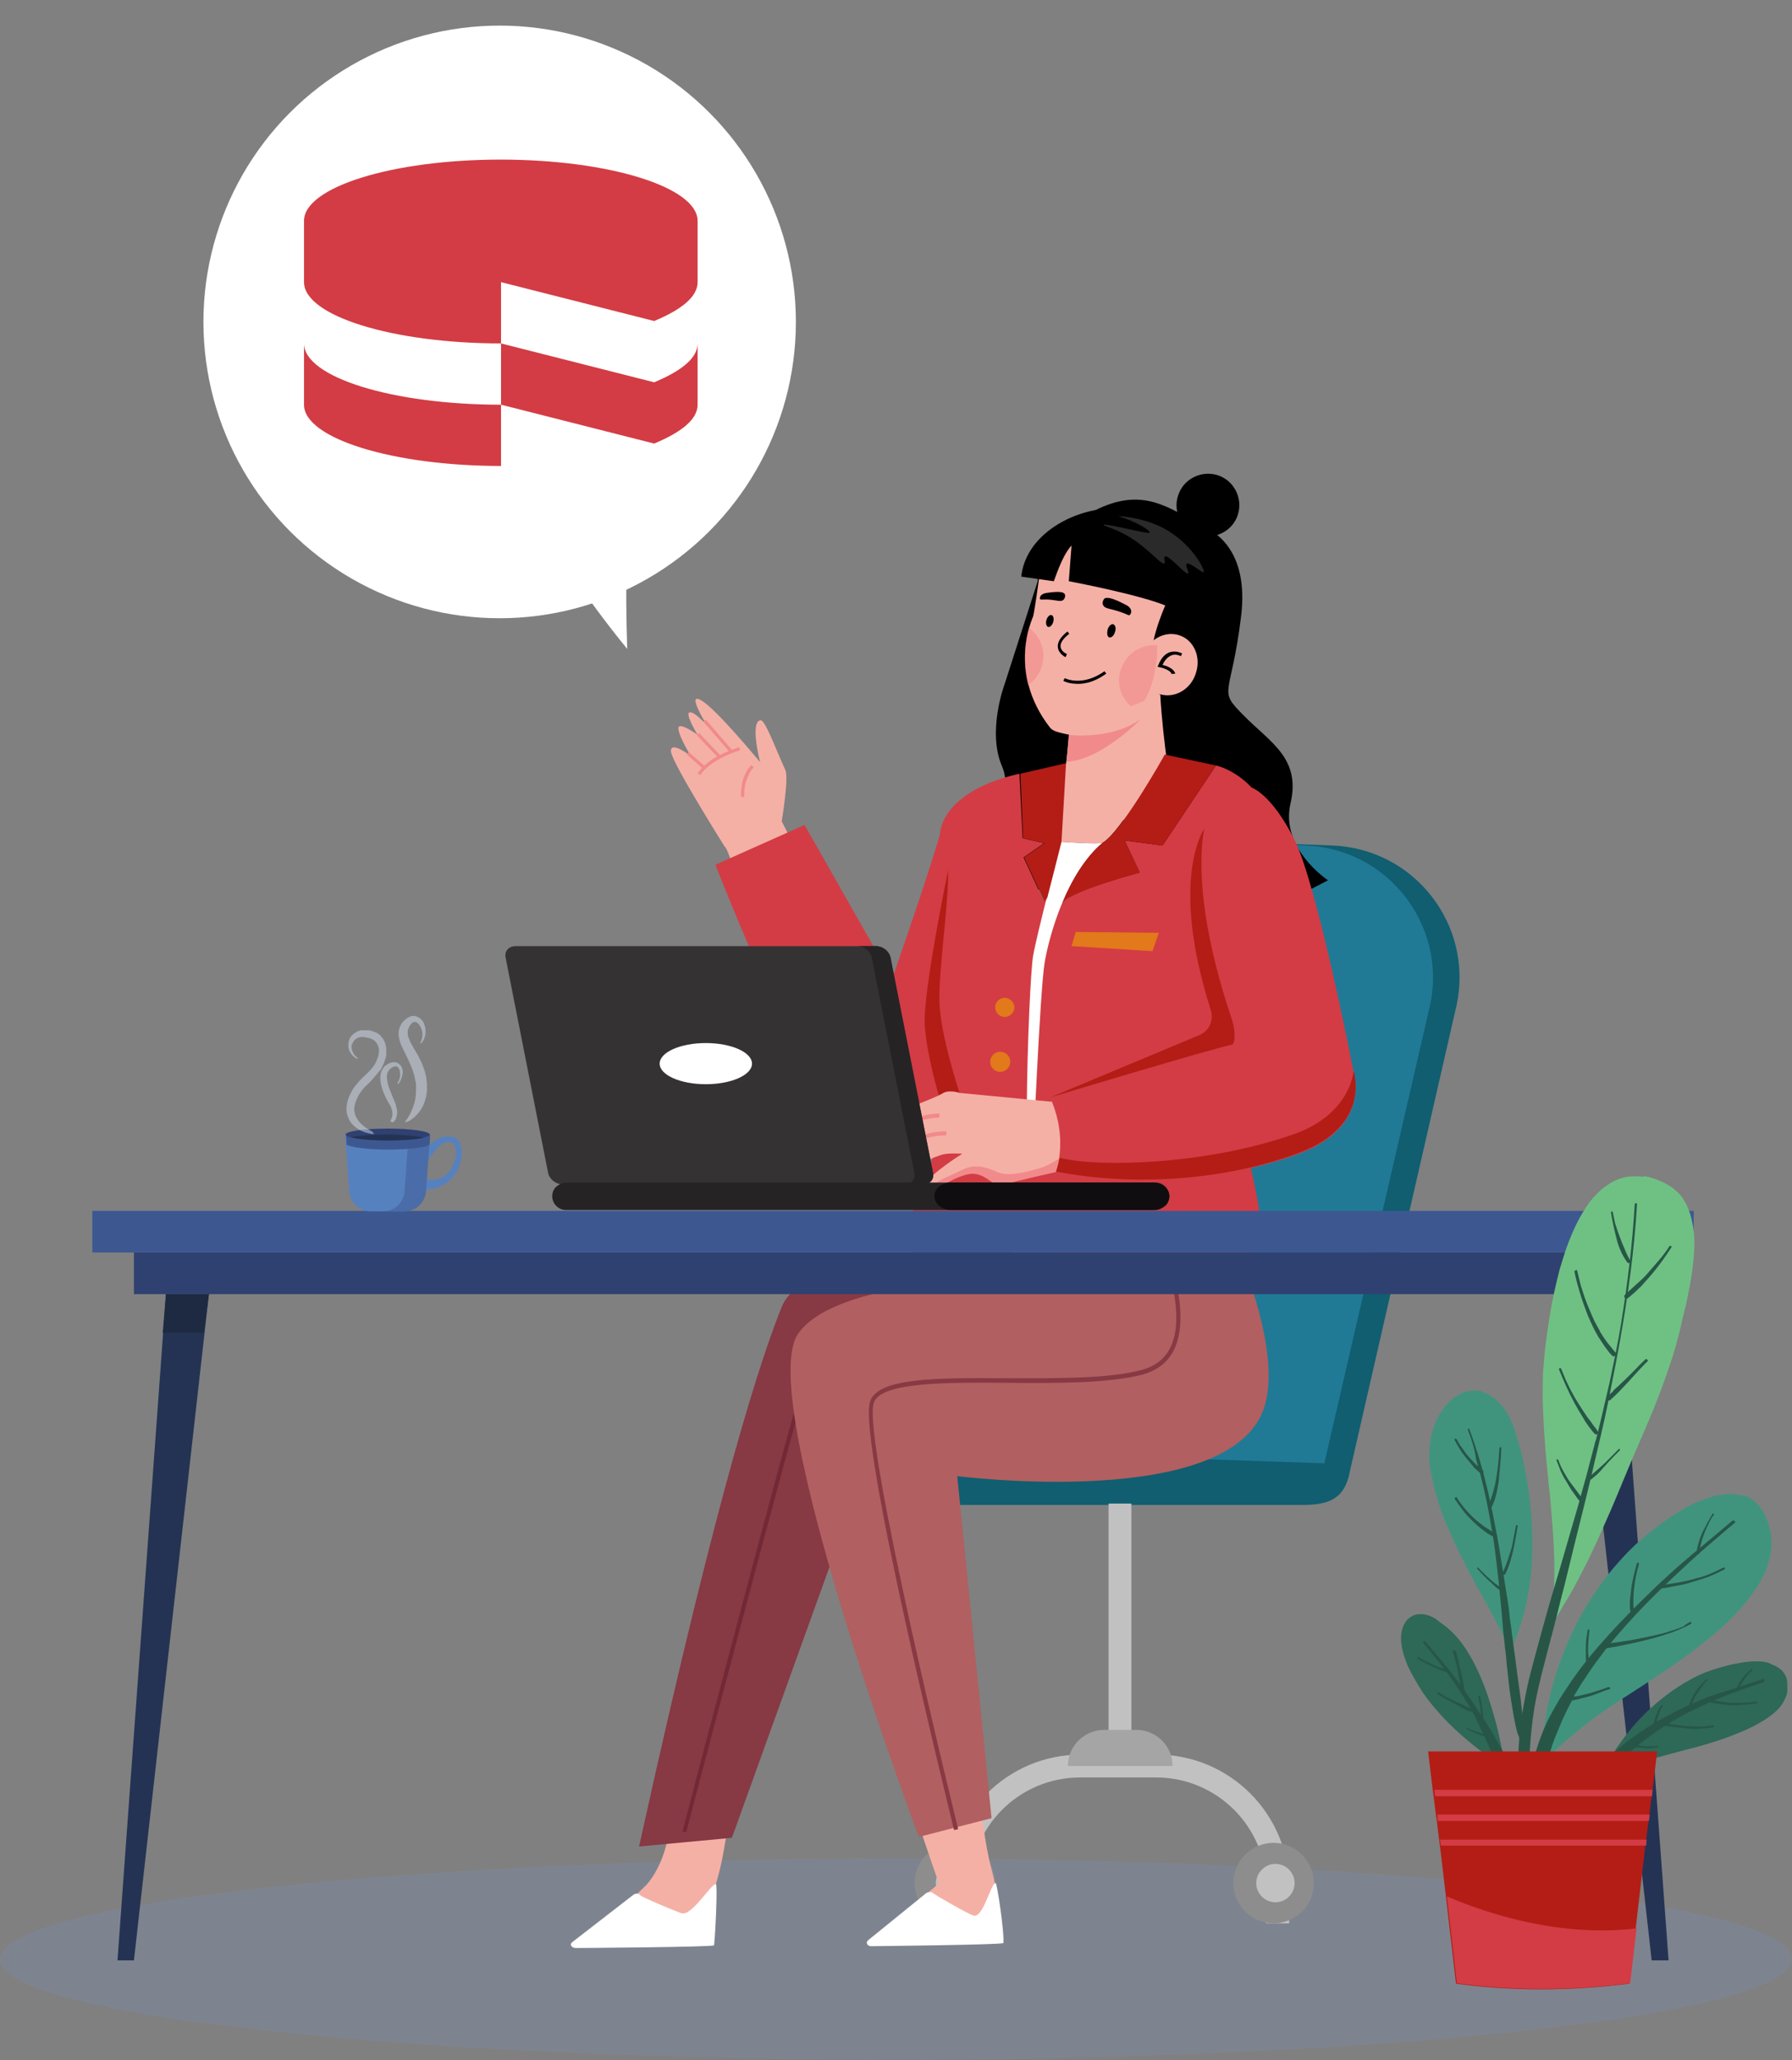<?xml version="1.0" encoding="utf-8"?>
<!-- Generator: Adobe Illustrator 26.0.1, SVG Export Plug-In . SVG Version: 6.00 Build 0)  -->
<svg version="1.1" id="Layer_1" xmlns="http://www.w3.org/2000/svg" xmlns:xlink="http://www.w3.org/1999/xlink" x="0px" y="0px"
	 viewBox="0 0 392 450.5" style="enable-background:new 0 0 392 450.5;" xml:space="preserve">
<rect x="0" y="0" width="392" height="450.5" fill="#808080" stroke="none"/>
<style type="text/css">
	.st0{fill:#FFFFFF;}
	.st1{opacity:0.31;}
	.st2{fill:#7A8DB0;}
	.st3{fill:#105E70;}
	.st4{fill:#207A96;}
	.st5{fill:#C1C1C1;}
	.st6{fill:#8D8D8D;}
	.st7{fill:#A5A5A5;}
	.st8{fill:#F5B0A6;}
	.st9{fill:#F18A8B;}
	.st10{fill:#D33C44;}
	.st11{fill:#873944;}
	.st12{fill:#722935;}
	.st13{fill:#B15F60;}
	.st14{fill:#E2791A;}
	.st15{fill:#B31D16;}
	.st16{fill:#EDEDED;}
	.st17{fill:#333333;}
	.st18{opacity:0.6;}
	.st19{opacity:0.5;}
	.st20{fill:#545454;}
	.st21{fill:#353234;}
	.st22{fill:#262325;}
	.st23{fill:#0F0D0F;}
	.st24{fill:#3D5891;}
	.st25{fill:#2F4171;}
	.st26{fill:#243354;}
	.st27{fill:#1D2A42;}
	.st28{fill:#6FC183;}
	.st29{fill:#40947E;}
	.st30{fill:#2E6857;}
	.st31{fill:#275647;}
	.st32{fill:#5681BF;}
	.st33{fill:#D1DBED;}
	.st34{fill-rule:evenodd;clip-rule:evenodd;fill:#D33C44;}
</style>
<circle class="st0" cx="109.3" cy="70.4" r="64.8"/>
<path class="st0" d="M124.2,124.4c4.1,6,8.4,11.9,13,17.5c-0.2-6.6-0.3-13.2-0.1-20.3C133.2,122.4,129.2,123.1,124.2,124.4z"/>
<g>
	<g class="st1">
		<path class="st2" d="M0,428.5c0,4,9.6,7.8,26.4,11c2.5,0.5,5.2,1,8.1,1.4c0.8,0.1,1.6,0.3,2.5,0.4c0.6,0.1,1.2,0.2,1.8,0.3l0,0
			c0.3,0,0.5,0.1,0.8,0.1c0.1,0,0.3,0,0.4,0.1c0.7,0.1,1.5,0.2,2.2,0.3c0.1,0,0.2,0,0.3,0c0.3,0,0.5,0.1,0.8,0.1c0.1,0,0.2,0,0.3,0
			c0.4,0.1,0.8,0.1,1.2,0.2c36,4.9,90.3,8,151.2,8c108.2,0,196-9.8,196-22s-87.8-22-196-22c-60.4,0-114.4,3.1-150.4,7.9
			c-1.6,0.2-3.2,0.4-4.7,0.6c-0.2,0-0.4,0.1-0.7,0.1c-1.7,0.2-3.4,0.5-5,0.8c-0.7,0.1-1.5,0.2-2.2,0.4c-2.5,0.4-4.9,0.8-7.1,1.3
			c-0.2,0-0.4,0.1-0.6,0.1c-0.4,0.1-0.8,0.2-1.2,0.2c-1.4,0.3-2.8,0.6-4,0.9c-0.7,0.2-1.5,0.3-2.1,0.5c-0.3,0.1-0.5,0.1-0.8,0.2
			c-2,0.5-3.8,1-5.5,1.5C4.1,423.3,0,425.8,0,428.5L0,428.5z"/>
	</g>
	<g>
		<path class="st3" d="M291.6,184.9l-42.8-1.6l-34.5,129.8l-14.6,4.9c-4.8,0,5.2,6.3,5.2,11.1h6.9H285c6,0,9.2-1.5,10.3-7.4
			l23.4-102.2C322.2,202.1,309.4,185.7,291.6,184.9L291.6,184.9z"/>
		<path class="st4" d="M289.7,320l-76.8-2.6L228,199.5c1.4-9.5,9.8-16.5,19.4-16.1l38.4,1.5c17.7,0.8,30.6,17.2,27.1,34.6L289.7,320
			L289.7,320z"/>
		<g>
			<path class="st5" d="M207.2,420.6h5v-7.9c0-13.3,10.8-24,24.1-24h16.6c13.3,0,24.1,10.8,24.1,24v7.9h5v-7.9c0-16-13-29-29-29
				h-16.6c-16,0-29,13-29,29L207.2,420.6L207.2,420.6z"/>
			<g>
				<circle class="st6" cx="208.9" cy="411.8" r="8.8"/>
				<path class="st5" d="M213.1,411.8c0-2.3-1.9-4.2-4.2-4.2s-4.2,1.9-4.2,4.2s1.9,4.2,4.2,4.2S213.1,414.1,213.1,411.8z"/>
			</g>
			<rect x="242.5" y="328.8" class="st5" width="5" height="56.5"/>
			<path class="st7" d="M256.5,386.2h-22.9c0-4.4,3.6-7.9,7.9-7.9h7.1C252.9,378.3,256.5,381.8,256.5,386.2L256.5,386.2z"/>
			<g>
				<circle class="st6" cx="278.6" cy="411.8" r="8.8"/>
				<path class="st5" d="M283.2,411.8c0-2.3-1.9-4.2-4.2-4.2s-4.2,1.9-4.2,4.2s1.9,4.2,4.2,4.2S283.2,414.1,283.2,411.8z"/>
			</g>
		</g>
	</g>
	<g>
		<g>
			<path class="st8" d="M174.3,186.1l-12.9,6.6c-1.4-4.4-2.4-7.3-2.9-7.6c0,0-11.2-17.8-11.7-20.6c-0.4-2.8,4.3,0.8,4.4,0.9
				c-0.1-0.1-2.6-4.1-2.8-6s4.2,1.3,4.2,1.3s-2.8-4.6-1.8-4.9c1-0.4,3.8,2.8,3.9,2.9c-0.2-0.3-4.6-7.4-1.4-5.6
				c3.3,1.8,12.8,13.4,13,13.6c-0.1-0.2-2.3-9,0.1-9.2c1-0.1,3.7,7.3,5.4,10.9c0.8,1.7-0.8,11.2-0.8,11.2L174.3,186.1L174.3,186.1z"
				/>
			<g>
				
					<rect x="156.8" y="156.5" transform="matrix(0.757 -0.653 0.653 0.757 -67.046 141.714)" class="st9" width="0.7" height="9.2"/>
				
					<rect x="154.7" y="159.7" transform="matrix(0.725 -0.689 0.689 0.725 -69.774 151.57)" class="st9" width="0.7" height="7"/>
				
					<rect x="151.9" y="164" transform="matrix(0.659 -0.752 0.752 0.659 -73.235 171.123)" class="st9" width="0.7" height="4.8"/>
				<path class="st9" d="M153.2,169.5c2.4-3.6,8.6-5.4,8.7-5.4l-0.2-0.7c-0.1,0-1.6,0.5-3.6,1.4c-2.6,1.2-4.4,2.7-5.5,4.3
					L153.2,169.5L153.2,169.5z"/>
				<path class="st9" d="M162.1,174.3h0.7c-0.1-2.3,0.5-3.9,1-4.9c0.5-1.1,1.1-1.6,1.1-1.6l-0.5-0.5
					C164.3,167.3,161.9,169.5,162.1,174.3L162.1,174.3z"/>
			</g>
		</g>
		<path class="st10" d="M194.5,213L176,180.4l-19.5,8.7c0,0,21.7,56.1,30.8,57.9s13.4,0.7,14.1-3.3
			C202.1,239.7,194.5,212.9,194.5,213L194.5,213z"/>
		<g>
			<path class="st8" d="M160.5,386.5c-1.5,18.4-3.3,24-4.9,28.5s-30.9,9.8-28.9,8.9c5.4-2.4,14.6-11.6,14.6-11.6s6.7-6.6,5-20.2
				L160.5,386.5L160.5,386.5z"/>
			<path class="st0" d="M138.5,414.4l-13.3,10.3c-0.7,0.5-0.2,1.3,0.8,1.3c0,0,30.2-0.2,30.2-0.6c0.3-2.5,0.8-13.4,0.4-13.4
				c-1.1,0-5.3,7.1-7.5,6.4c-1.5-0.5-8.4-3.4-9-3.9C139.7,414,139,414,138.5,414.4L138.5,414.4z"/>
			<path class="st11" d="M139.8,403.8l20.3-1.9l29.8-82.7c0,0,63.3,4.5,66.5-11s-0.5-39.7-0.5-39.7l-54.5-1.3l-2,8.2
				c0,0-24.4,0.4-28.4,10.4C166.9,296,157.6,322.9,139.8,403.8L139.8,403.8z"/>
			<path class="st12" d="M150.1,400.7c0.2-0.9,23.7-90.1,26.5-98.7c1.6-4.9,19.2-4.6,34.7-4.3c11.4,0.2,22.1,0.4,28.2-1.1
				c3.2-0.8,5.4-2.4,6.5-4.9c2.8-6-1.8-15.5-3.7-19.5c-0.4-0.8-0.8-1.6-0.8-1.8l0,0h-0.9c0,0.3,0.2,0.8,0.9,2.1
				c1.9,3.9,6.4,13,3.7,18.7c-1,2.2-3,3.6-5.9,4.4c-5.9,1.5-16.6,1.3-27.9,1.1c-17.4-0.3-33.8-0.5-35.6,5
				c-2.9,8.6-26.3,97.9-26.5,98.8L150.1,400.7L150.1,400.7z"/>
			<path class="st8" d="M251.4,270.2c0,0-48.4,13.4-65.9,25.6s19.9,116.1,19.9,116.1s-6.1,4.9-13.8,11.7c-1.6,1.5,18.1-1.9,22.7-3.2
				c3.9-1.2,5.6,0.1,2.4-12.4c-4.6-17.7-8.4-96.8-9.1-98.7c-0.8-1.9,63,12.2,62.3-5.3S251.4,270.2,251.4,270.2L251.4,270.2z"/>
			<path class="st0" d="M202.6,414l-12.7,10.3c-0.6,0.5-0.2,1.3,0.7,1.3c0,0,28.9-0.3,28.9-0.7c0.2-2.5-1.4-13.1-1.7-13.1
				c-1.1,0-2.7,7.8-4.9,7.1c-1.4-0.5-8.2-4.4-8.8-4.9C203.8,413.7,203.1,413.7,202.6,414L202.6,414z"/>
			<path class="st13" d="M266.3,263.3c0,0,15,29.1,10.3,44.3c-7.1,22.9-67.2,15.2-67.2,15.2l7.5,74.8l-15.9,4.1
				c0,0-35.9-95.6-26.5-109.9c7.5-11.2,38.9-11.6,42.8-12.8c5.7-1.8,6.4-16.9,6.4-16.9L266.3,263.3L266.3,263.3z"/>
			<path class="st11" d="M208.7,400.2l0.9-0.2c-0.2-0.9-20.9-84.6-18.5-93.1c1.3-4.7,15.7-4.6,29.5-4.5c10.8,0.1,22,0.1,29.3-1.8
				c3.3-0.9,5.7-2.8,7-5.6c1.8-3.9,1.8-9.6-0.2-16.9c-1.6-5.8-3.9-10.9-4.8-12.9c-0.2-0.4-0.3-0.7-0.4-0.8l-0.9,0.3
				c0,0.1,0.1,0.4,0.4,0.9c7.6,16.7,7,24.9,5.1,28.9c-1.2,2.6-3.4,4.3-6.4,5.1c-7.1,1.9-18.2,1.8-29,1.8
				c-15.5-0.1-28.9-0.2-30.4,5.2C187.7,315.4,207.9,396.8,208.7,400.2L208.7,400.2z"/>
		</g>
		<g>
			<g>
				<path d="M214.5,188.4c16.3,14.2,69.5,8.8,69.5,8.8l-3.6-6.8l5.5,4.5l4.6-2.4c0,0-10.5-6.9-8.2-16.8c2.3-9.9-4.4-13.3-10.2-19.2
					c-5.9-5.9-2.8-3.7-0.6-21.8c1.7-14.2-5.6-18.6-8.9-19.8c-1.2-0.5-2.3-1.2-3.3-2l0,0c-6.1-3.3-12.4-6.7-23.9,1.2
					c-6.2,4.2-8.5,9.8-8.4,13l-7.3,22.7c0,0-3.8,10.2-0.5,17.8S214.5,188.5,214.5,188.4L214.5,188.4z"/>
				<path d="M257.7,108.4c1.1-3.6,5-5.6,8.6-4.5s5.6,5,4.5,8.6s-5,5.6-8.6,4.5S256.5,112,257.7,108.4z"/>
			</g>
			<g>
				<path class="st10" d="M207.6,243.8l-5.3,14.1l-3.5,9.3c1.6,2,4.8,3,8.3,3.4c8,1,18.3-1,18.3-1s12,10,29.1,10.6
					s21.7-8.9,21.7-8.9s0.2-5.5-4.7-24.8c-4.9-19.3,9.4-43.2,8-59.9S266,167.4,266,167.4l-11.7,17.5l-8.3-1.1l3.3,7
					c0,0-14.8,3.9-16.8,6.5l-0.1,0.1c2.1-4.9,5-9.9,8.8-13.1c-0.7,0.4-9.1-0.2-9.1-0.2s-1.6,6-3.1,12.2c-0.4,0.5-0.6,0.9-0.6,0.9
					l-4.5-9.7l4.5-3.1l-4.7-1.1l-0.7-14.1c-17.6,4-17.4,13.3-17.4,13.3c-2.8,9.9-11.9,35.8-14.3,42.5l5.9,17.8l1.9,6.1
					C204.5,247,207.6,243.8,207.6,243.8L207.6,243.8z"/>
				<polygon class="st14" points="235.3,203.8 234.4,206.9 252.1,208 253.5,204 				"/>
				<path class="st15" d="M262.5,226.3L229.7,240c0,0,35.1-10.6,40-11.6c0,0,1.3-1.7-0.4-6.5s-8.4-25.5-5.8-40.8
					c0,0-7.9,10.9,1.4,39.9C265.5,223.2,264.5,225.4,262.5,226.3L262.5,226.3z"/>
				<path class="st8" d="M232.1,184.1c0,0,8.4,0.6,9.1,0.2c4.1-2.4,13.4-19.1,13.6-19.3c-0.2,0.2-11.3,13.6-13.6,13.9
					c-1.3,0.1-3.2,0.1-4.6,0.1c-1,0-1.8-0.8-1.9-1.9L233,167L232.1,184.1L232.1,184.1z"/>
				<path class="st0" d="M225.9,254.1c0,0,1.6-37.4,2.6-43.5s4.9-19.8,12.7-26.3c-0.7,0.4-9.1-0.2-9.1-0.2s-5.3,20.2-6.1,24.9
					c-0.5,2.6-1.3,18.9-1.4,33.9C224.6,248.9,225.9,254.1,225.9,254.1L225.9,254.1z"/>
				<path class="st14" d="M217.7,220.3c0,1.2,1,2.1,2.1,2.1s2.1-1,2.1-2.1s-1-2.1-2.1-2.1S217.7,219.1,217.7,220.3z"/>
				<circle class="st14" cx="218.8" cy="232.2" r="2.2"/>
				<path class="st15" d="M209.9,239c0,0-4.2-12.7-4.4-19.8s2.1-22.2,1.9-28.9c0,0-5.6,27-5.1,34s3.2,15.7,3.2,15.7l3.5,1.7
					L209.9,239L209.9,239z"/>
				<path class="st16" d="M249.3,163.3c0,0-7,12.2-11.9,13.2C237.4,176.5,246.5,176,249.3,163.3z"/>
			</g>
			<g>
				<path class="st10" d="M230.1,241c2.1,5.2,2,9.5,1.6,12.3c-0.3,1.9-0.7,2.9-0.7,3l0,0c17.5,3.4,37.7,1.8,53.4-4.1
					c15.7-6,11.7-17.8,11.7-17.8s-7.9-40.8-13-50.9s-9.4-11.3-9.4-11.3s-8.1-0.9-10.3,9.1c-2.6,15.3,4.2,36,5.8,40.8
					c1.7,4.8,0.4,6.5,0.4,6.5c-4.9,0.9-40,11.6-40,11.6C229.8,240.3,230,240.6,230.1,241L230.1,241z"/>
				<path class="st8" d="M210.5,252.3c0,0-7.2,4.5-7.8,6.5l0.4,1l0.4,1c0,0,6.4-4.5,9.6-4.2s4,3.1,6.7,2.3s11.2-2.7,11.2-2.7l0,0
					c0,0,0.4-1.1,0.7-3c0.4-2.7,0.5-7.1-1.6-12.3h-0.4l-19.8-1.9c0,0-2.3-0.8-3.7,0.1s-8.7,3.6-8.7,3.6l3.7,11.7
					c0,0,3.5-1.5,4.9-1.9C207.4,252.1,210.5,252.3,210.5,252.3L210.5,252.3z"/>
				<path class="st9" d="M203.1,259.9l0.4,1c0,0,6.4-4.5,9.6-4.2s4,3.1,6.7,2.3s11.2-2.7,11.2-2.7l0,0c0,0,0.4-1.1,0.7-3
					c-1,0.7-2.3,1.5-4.1,2.1c-4.6,1.4-7.4,1.7-9.2,1c-1.7-0.7-4.7-2.3-8.1-0.5C207.6,257.3,204.5,258.3,203.1,259.9L203.1,259.9z"/>
				<path class="st9" d="M199.4,246.2c2.2-1.8,6.1-1.8,6.1-1.8v-0.9c-0.2,0-4.3,0-6.7,2L199.4,246.2L199.4,246.2z"/>
				<path class="st9" d="M200.4,250.3c1.8-2.1,6.6-2,6.6-2v-0.9c-0.2,0-5.3-0.1-7.3,2.4L200.4,250.3z"/>
				<path class="st15" d="M231,256.2c17.5,3.4,37.7,1.8,53.4-4.2c15.7-6,11.7-17.8,11.7-17.8s-0.6,9.4-13,13.8
					c-19.3,6.8-42.8,7.3-51.3,5.2C231.4,255.1,231,256.2,231,256.2L231,256.2L231,256.2z"/>
			</g>
			<g>
				<g>
					<path class="st17" d="M255.5,134.3l0.1-0.6c-6.6-0.8-12.3-4.4-14.8-9.4c-3-5.9-0.4-11.2,0.4-12.7l-0.6-0.3
						c-0.9,1.6-3.6,7.1-0.4,13.3C242.8,129.8,248.7,133.6,255.5,134.3L255.5,134.3z"/>
					<path class="st8" d="M250.6,112.4c-12-3.3-20.3,3.1-23.3,14.1c0,0-1.1,7.8-1.3,8.3c0,0.1-5.8,12,3.6,24.2
						c0.5,0.7,1.4,1,2.2,1.2c18,4.8,20.6-13.2,20.6-13.2c0.4-0.9,8.9-9.1,9.1-10C264.6,126,262.6,115.7,250.6,112.4L250.6,112.4z"/>
					<path class="st8" d="M254.7,140.7l-2.5,25.8l-15.9-1.5c0-0.1,0-0.2,0.1-0.4l2.4-25.4L254.7,140.7L254.7,140.7z"/>
					<path d="M234.4,119.3l-0.6,7.8c0,0,14.9,2.8,21.1,5.3c0,0-4.9,11-1.8,12.5c0,0,12.7,0.6,11.5-15.5s-13.5-18.8-22.3-18.2
						c-8.7,0.6-18,6.3-18.9,14.9l7.1,1C230.6,127.2,232.2,121.6,234.4,119.3L234.4,119.3z"/>
					<path d="M234.9,149.5c-1.4-0.1-2.3-0.6-2.3-0.6l0.3-0.6c0.2,0.1,3.9,1.9,8.7-1.5l0.4,0.5C239.1,149.4,236.7,149.7,234.9,149.5
						L234.9,149.5z"/>
					<path d="M241.6,130.9c0.9-0.8,4.9,1.5,5.1,1.6c1.2,0.9,0.7,1.8,0.4,2c-0.1,0.2-0.6-0.2-1.8-0.6c-2.5-0.9-3.6-0.7-4-1.6
						C241.1,132,241.2,131.3,241.6,130.9L241.6,130.9z"/>
					<path d="M232.9,129.9c-0.5-0.9-4-0.2-4.2-0.2c-1.2,0.3-1.3,1-1.2,1.3c0.1,0.2,0.5,0.1,1.5,0.1c2.2,0.1,3,0.6,3.6,0.1
						C233,130.8,233.1,130.2,232.9,129.9L232.9,129.9z"/>
					<path d="M233.1,143.7c-0.1,0-1.6-0.8-1.7-2.2c-0.1-1.1,0.6-2.2,2.1-3.4l0.4,0.5c-1.3,1-2,2-1.9,2.8c0.1,1.1,1.3,1.6,1.4,1.6
						L233.1,143.7L233.1,143.7z"/>
					<g>
						<path class="st8" d="M261.6,147.2c-1.1,3.6-4.7,5.6-7.9,4.6s-4.9-4.7-3.7-8.3c1.1-3.6,4.7-5.6,7.9-4.6
							C261.1,139.9,262.8,143.6,261.6,147.2L261.6,147.2z"/>
						<path d="M256.3,147.4c-0.3-0.9-2.1-1.4-2.7-1.5l-0.4-0.1l0.2-0.4c0.6-1.5,1.5-2.5,2.6-2.8c1.4-0.4,2.5,0.3,2.6,0.3l-0.3,0.6
							c0,0-1-0.6-2-0.2c-0.8,0.3-1.5,1-2,2.1c0.8,0.2,2.4,0.7,2.8,1.9L256.3,147.4L256.3,147.4z"/>
					</g>
					<g class="st18">
						<path class="st9" d="M252.6,147c0.6-2.8,0.6-5.9,0.6-5.9c-4.2-0.4-7.9,2.7-8.4,6.9c-0.3,3.2,1.4,6.1,4.1,7.5
							C251.9,151.6,252.6,147,252.6,147z"/>
						<path class="st9" d="M225.1,137.3c-0.8,2.6-1.5,7.2-0.2,12.5c1.8-1.2,3.1-3.2,3.3-5.6C228.5,141.4,227.2,138.8,225.1,137.3
							L225.1,137.3z"/>
					</g>
					<path d="M243.9,138.2c-0.2,0.8-0.8,1.3-1.2,1.2c-0.5-0.1-0.6-0.9-0.4-1.7c0.2-0.8,0.8-1.3,1.2-1.2
						C244,136.7,244.2,137.4,243.9,138.2z"/>
					<path d="M230.4,136c-0.2,0.7-0.7,1.2-1.1,1.1c-0.4-0.1-0.6-0.8-0.4-1.5c0.2-0.7,0.7-1.2,1.1-1.1S230.6,135.2,230.4,136
						L230.4,136z"/>
					<g class="st19">
						<path class="st20" d="M244.7,112.9c-0.4-0.1,5.1,0.1,9.8,2.6c6.1,3.2,9.2,9.2,8.8,9.6c-0.3,0.3-3.1-2.3-3.7-1.8
							c-0.4,0.4,0.6,1.9,0.3,2.1c-0.5,0.4-4.3-4.2-5.1-3.7c-0.3,0.2,0.2,1.2-0.1,1.5c-0.6,0.4-3.1-2.8-6.9-5.3
							c-3.5-2.3-6.5-2.9-6.4-3.1c0.2-0.5,9.9,2.1,10.1,1.7C251.7,116.1,249,114.2,244.7,112.9L244.7,112.9z"/>
					</g>
				</g>
				<path class="st8" d="M255.3,166.7c0.3,3,0,5.4,0.5,5.9c-8.7,8.5-27.5,15.4-22.9-4c0,0,0.4-1.1,1-8.5l19.9-8.3
					C254.1,157.2,254.8,163.1,255.3,166.7L255.3,166.7z"/>
				<path class="st9" d="M233.8,160.7c0,0,9.4,1.2,15.8-3.5c0,0-8.6,9-16.3,9.4L233.8,160.7L233.8,160.7z"/>
			</g>
			<path class="st15" d="M232.4,197.4l0.1-0.1c2-2.5,16.8-6.5,16.8-6.5l-3.3-7l8.3,1.1l11.7-17.5l-10.3-2.2l0,0l-0.9-0.2l0,0
				c-0.1,0.2-9.5,17-13.6,19.3C237.4,187.5,234.5,192.4,232.4,197.4L232.4,197.4z"/>
			<path class="st15" d="M223.8,183.3l4.7,1.1l-4.5,3.1l4.5,9.7c0,0,0.2-0.3,0.6-0.9c1.6-6.2,3.1-12.2,3.1-12.2l1-17.2l-10,2.3
				L223.8,183.3L223.8,183.3z"/>
		</g>
	</g>
	<g>
		<g>
			<path class="st21" d="M201.9,259h-78.8c-1.5,0-2.9-1.1-3.2-2.5l-9.3-47.1c-0.3-1.4,0.7-2.5,2.2-2.5h78.8c1.5,0,2.9,1.1,3.2,2.5
				l9.3,47.1C204.4,257.9,203.4,259,201.9,259L201.9,259z"/>
			<path class="st22" d="M255.8,261.6c0,0.8-0.3,1.6-0.9,2.1c-0.6,0.5-1.3,0.9-2.1,0.9h-129c-1.7,0-3-1.4-3-3c0-0.8,0.3-1.6,0.9-2.1
				s1.3-0.9,2.1-0.9h129C254.5,258.6,255.8,260,255.8,261.6L255.8,261.6z"/>
			<path class="st23" d="M255.8,261.6c0,0.8-0.4,1.6-1,2.1s-1.5,0.9-2.5,0.9h-44.4c-1.9,0-3.5-1.4-3.5-3c0-0.8,0.4-1.6,1-2.1
				s1.5-0.9,2.5-0.9h44.4C254.2,258.6,255.8,260,255.8,261.6L255.8,261.6z"/>
			<path class="st22" d="M201.9,259h-4.1c1.5,0,2.5-1.1,2.2-2.5l-9.3-47.1c-0.3-1.4-1.7-2.5-3.2-2.5h4.1c1.5,0,2.9,1.1,3.2,2.5
				l9.3,47.1C204.4,257.9,203.4,259,201.9,259L201.9,259z"/>
		</g>
		<ellipse class="st0" cx="154.4" cy="232.6" rx="10.1" ry="4.5"/>
	</g>
	<g>
		<rect x="20.2" y="264.8" class="st24" width="350.3" height="9.1"/>
		<rect x="29.3" y="273.9" class="st25" width="332" height="9.1"/>
		<g>
			<polygon class="st26" points="29.3,428.7 25.7,428.7 36.3,283 45.7,283 			"/>
			<polygon class="st27" points="45.7,283 44.6,291.5 35.6,291.5 36.3,283 			"/>
		</g>
		<g>
			<polygon class="st26" points="361.3,428.7 365,428.7 354.3,283 345,283 			"/>
			<polygon class="st27" points="345,283 346.1,291.5 355,291.5 354.3,283 			"/>
		</g>
	</g>
	<g>
		<g>
			<path class="st28" d="M358.9,257.3c-1-0.1-2.1-0.1-3.2,0.1c-1.2,0.2-2.4,0.7-3.4,1.3c-0.6,0.4-1.2,0.8-1.6,1.1
				c-0.6,0.5-1.1,1-1.5,1.4c-0.9,0.9-1.7,1.9-2.5,3.2c-1.5,2.3-2.8,5.1-4,8.4c-0.5,1.4-0.9,2.8-1.5,4.7c-0.4,1.6-0.8,3.2-1.2,5
				c-0.6,2.8-1.1,5.7-1.6,9.3c-0.4,2.6-0.6,5.1-0.8,7.6c-0.1,0.9-0.1,1.8-0.1,2.6c-0.1,2.9,0,6,0.2,9.7c0.2,3.6,0.5,7.3,0.9,10.9
				c0.1,1.3,0.2,2.5,0.4,3.8c0.4,4.8,0.9,9.8,1,14.8c0.1,3.9-0.1,7.5-0.4,10.8l-0.1,0.2l0,0l0,0v0.1l0,0v0.1l0,0l0,0
				c-0.1,0.1-0.1,0.2-0.2,0.4c-0.1,0.2-0.2,0.3-0.1,0.5c0,0.2,0.1,0.3,0.3,0.5c0.1,0.1,0.2,0.1,0.3,0.1c0.1,0,0.1,0,0.2,0
				c0.2,0,0.4-0.1,0.5-0.3c0.2-0.3,0.3-0.5,0.5-0.8c0.4-0.6,0.7-1.3,1.1-1.9c0.5-0.8,0.9-1.5,1.4-2.3c0.7-1.3,1.5-2.7,2.3-4.3
				c1.4-2.6,2.7-5.4,4.2-8.7c1.7-3.8,3.4-7.7,4.9-11.4c0.9-2.2,1.9-4.5,2.8-6.7l0.1-0.2c2.6-5.9,5.2-12,7.3-18.3
				c1-2.8,1.8-5.7,2.6-9l0.2-1c0.3-1.2,0.6-2.5,0.9-3.7c0.7-3.2,1.6-7.5,1.8-11.9c0.1-2.3,0-4.2-0.4-6c-0.2-0.9-0.4-1.9-0.8-2.8
				c-0.3-0.8-0.7-1.6-1.2-2.4c-0.4-0.7-1-1.3-1.8-2c-0.7-0.6-1.5-1.1-2.3-1.5c-1.4-0.7-2.8-1.2-4.3-1.5
				C359.4,257.4,359.1,257.3,358.9,257.3L358.9,257.3L358.9,257.3z"/>
			<path class="st29" d="M323.3,304.1c-0.2,0-0.5,0-0.7,0c-0.3,0-0.7,0-1,0.1c-0.3,0-0.7,0.1-1.1,0.2c-0.5,0.1-1.1,0.4-1.6,0.7
				c-0.6,0.4-1.2,0.8-1.6,1.2c-1,0.9-1.9,2.1-2.7,3.5c-0.7,1.3-1.2,2.8-1.6,4.6c-0.3,1.7-0.4,3.5-0.3,5.4c0.1,1.1,0.3,2.2,0.5,3.1
				c0.2,1,0.5,2,0.8,3.4c0.6,2.3,1.4,4.5,2.2,6.6c1.9,4.5,4.1,8.9,6.2,12.8c0.6,1.2,1.3,2.4,2,3.6c1.6,2.9,3.2,5.9,4.7,8.8
				c0.2,0.5,0.5,1,0.7,1.5v0.1l0.1,0.1l0.1,0.1c0,0.1,0.1,0.1,0.2,0.2h0.1c0,0,0.1,0,0.1-0.1c0.2,0,0.5-0.2,0.6-0.4
				c3.4-7.7,4.8-17.1,4-27.8c-0.2-2.2-0.4-4.6-0.8-7.1c-0.4-2.3-0.8-4.6-1.4-6.9c-0.3-1.1-0.6-2.2-0.9-3.3c-0.4-1.3-0.8-2.4-1.1-3.3
				c-0.4-0.9-0.9-1.8-1.4-2.6c-0.4-0.7-0.9-1.3-1.5-1.9c-1.1-1.1-2.3-1.9-3.6-2.3C324.1,304.2,323.7,304.1,323.3,304.1L323.3,304.1
				L323.3,304.1z"/>
			<path class="st30" d="M311.4,353c-0.3,0-0.7,0-1,0c-0.6,0-1.2,0.2-1.8,0.6c-0.5,0.3-0.9,0.7-1.2,1.2c-0.7,1.1-1,2.4-0.9,4.1
				c0.1,1.6,0.6,3.4,1.5,5.5c0.9,1.9,2,3.8,3.3,5.8c1.2,1.8,2.7,3.5,4.3,5.3c3.4,3.6,7.5,7,12.2,10.2c0.1,0,0.1,0.1,0.2,0.1
				c0.1,0.2,0.3,0.3,0.5,0.4h0.1c0.1,0,0.3-0.1,0.4-0.2s0.1-0.3,0.1-0.4c-0.7-4.1-1.5-7.8-2.5-11.1c-1.3-4.5-2.7-8.1-4.4-11.3
				c-1-1.8-2-3.4-3.1-4.7c-1.2-1.5-2.7-2.8-4.2-3.8C313.8,353.7,312.6,353.2,311.4,353L311.4,353L311.4,353z"/>
			<path class="st29" d="M379.8,326.8c-0.3,0-0.5,0-0.8-0.1c-1.3,0-2.6,0.1-4.1,0.5c-1.4,0.4-2.8,0.9-4.3,1.6
				c-1.4,0.6-2.7,1.4-4.3,2.4c-1.3,0.8-2.6,1.7-4,2.8c-2.3,1.7-4.3,3.5-6.1,5.3c-1.4,1.5-2.9,3.1-4.4,5c-1.4,1.8-2.8,3.8-4.1,5.8
				c-2.5,4-4.6,8.3-6.2,12.7c-2.5,6.7-3.9,13.8-4.2,21.1c0,0.1,0,0.1,0,0.2c0,0,0,0.1-0.1,0.2c0,0.2,0,0.3,0.1,0.4s0.2,0.2,0.4,0.2
				c0.1,0,0.3,0,0.4-0.1l0.2-0.2l0.2-0.2c0.1-0.1,0.1-0.1,0.2-0.2l0.1-0.1c0.2-0.2,0.5-0.4,0.7-0.6l0.7-0.7l0.7-0.7
				c1-0.9,1.9-1.7,2.9-2.5c1.8-1.5,3.4-2.8,5-4c1.9-1.4,4-2.7,5.9-4l0.6-0.4l0.5-0.3c5.4-3.5,10.9-7,16-11c3-2.3,5.5-4.5,7.7-6.8
				c2.4-2.5,4.2-4.9,5.6-7.3c1.5-2.6,2.2-5.2,2.4-7.7c0.1-1.3-0.1-2.7-0.4-4c-0.4-1.5-1-2.9-1.8-4.1c-0.4-0.6-0.8-1.1-1.4-1.6
				c-0.5-0.4-1-0.8-1.6-1.1C381.8,327.2,380.8,326.9,379.8,326.8L379.8,326.8L379.8,326.8z"/>
			<path class="st30" d="M385.8,363.4c-0.6-0.1-1.2-0.1-1.9-0.1c-1.2,0-2.6,0.2-4.1,0.5c-1.3,0.2-2.6,0.6-4,1
				c-1.1,0.3-2.2,0.7-3.2,1.1c-1.5,0.6-3,1.5-4.1,2.1c-1.8,1.1-3.7,2.4-5.5,3.9c-4.8,3.9-8.9,9-12,14.8v0.1
				c-0.2,0.2-0.3,0.5-0.2,0.8c0.1,0.2,0.3,0.4,0.5,0.4c0.1,0,0.2,0,0.3,0l0.9-0.3c0.4-0.2,0.8-0.3,1.3-0.5l0.6-0.3
				c0.5-0.2,1.1-0.5,1.6-0.7c0.6-0.2,1.2-0.4,1.8-0.6c1.4-0.4,2.8-0.8,4.1-1.1l2.2-0.6c2.2-0.6,4.5-1.2,6.8-1.8
				c2.6-0.7,6-1.7,9.3-3.1c1.5-0.6,2.9-1.2,4.1-1.9c1.3-0.7,2.4-1.4,3.4-2.2c1-0.8,1.8-1.6,2.3-2.5c0.3-0.5,0.5-1,0.7-1.4
				c0.2-0.5,0.3-1,0.3-1.6c0-0.7,0-1.4-0.1-2s-0.4-1.1-0.7-1.6c-0.7-1-1.8-1.5-2.6-1.8C387,363.6,386.4,363.5,385.8,363.4
				L385.8,363.4L385.8,363.4z"/>
			<path class="st31" d="M357.6,263.3c0-0.1,0.2-0.2,0.3-0.2c0.1,0,0.2,0.1,0.2,0.3c-0.6,10.1-2,20.2-3.8,30.2
				c-0.8,4.5-1.7,8.9-2.6,13.4s-2,8.9-3,13.2c-1,4.4-2.1,8.8-3.2,13.2c-1.1,4.3-2.1,8.6-3.2,13l0,0c-1,3.8-1.9,7.6-2.9,11.4
				c0,0,0,0,0-0.1c-0.8,3.1-1.6,6.2-2.4,9.3c0-0.1,0.1-0.2,0.1-0.3c-0.9,3.5-1.6,7.1-2,10.8c-0.4,3.4-0.6,6.7-0.5,10.1
				c0,2.5,0.2,5.1,0.5,7.6c0.3,2.6,0.6,5.2,1.1,7.8c0.1,0.7-0.4,1.3-1,1.4c-0.3,0-0.7,0-1-0.2s-0.4-0.5-0.5-0.8
				c-1.1-5.8-1.7-11.7-1.6-17.6c0-2.8,0.2-5.6,0.5-8.4c0.4-2.9,0.9-5.8,1.5-8.6c0.5-2.2,1.1-4.5,1.7-6.7s1.2-4.4,1.8-6.6
				c1.2-4.4,2.5-8.7,3.8-13.1s2.5-8.7,3.8-13.1c0.6-2.2,1.2-4.4,1.8-6.5c0.6-2.2,1.1-4.3,1.7-6.5v0.1c0.1-0.5,0.2-1,0.4-1.5l0,0
				c1.1-4.2,2-8.4,3-12.6c0.9-4.3,1.8-8.5,2.5-12.8C356,280.9,357.1,272.1,357.6,263.3L357.6,263.3L357.6,263.3z M339.4,358
				c0-0.1,0-0.1,0-0.2C339.4,357.9,339.4,358,339.4,358L339.4,358z M339.4,357.9C339.4,357.9,339.4,357.8,339.4,357.9
				C339.4,357.8,339.4,357.8,339.4,357.9L339.4,357.9z M348.6,316.3L348.6,316.3L348.6,316.3L348.6,316.3z"/>
			<path class="st31" d="M321.1,312.7c-0.1-0.2,0.1-0.3,0.2-0.3s0.1,0,0.1,0.1c0.9,2.4,1.7,4.8,2.4,7.2c1.4,4.8,2.5,9.8,3.4,14.7
				c0.5,2.5,0.9,5,1.3,7.5s0.8,5,1.2,7.5c0.2,1.2,0.4,2.5,0.5,3.8s0.4,2.5,0.5,3.8c0.3,2.5,0.7,5,1,7.5s0.7,5,1,7.5
				c0.1,1.3,0.3,2.5,0.4,3.8c0.1,0.7,0.2,1.4,0.3,2.1c0.1,0.6,0.2,1.3,0.2,1.9c0,0.2,0,0.4-0.1,0.5s-0.3,0.2-0.4,0.3
				c-0.3,0-0.6-0.1-0.7-0.4s-0.2-0.7-0.4-1c-0.4-1.3-0.6-2.6-0.9-4c-0.2-1.2-0.4-2.5-0.6-3.7c-0.4-2.5-0.6-5-0.9-7.5
				c-0.1-1.3-0.2-2.5-0.4-3.8c-0.1-1.3-0.3-2.5-0.4-3.8c-0.2-2.5-0.4-5-0.7-7.6c-0.2-2.5-0.5-5-0.8-7.5s-0.6-5-1.1-7.5
				c-0.8-5-1.9-9.9-3.3-14.7l0,0C322.6,316.9,321.9,314.8,321.1,312.7L321.1,312.7L321.1,312.7z M323.2,319L323.2,319L323.2,319
				L323.2,319z"/>
			<path class="st31" d="M311.4,359c0.1,0,0.1-0.1,0.2-0.1s0.2,0,0.2,0.1c2.4,2.8,4.8,5.6,7,8.5c1.4,1.9,2.8,3.9,4.1,5.9
				c1.3,2,2.7,4,3.9,6.1c1.2,2.1,2.4,4.2,3.3,6.4c0.5,1.1,0.9,2.2,1.2,3.3c0.4,1.2,0.7,2.4,1,3.6c0.1,0.6-0.4,1.3-1,1.4
				c-0.5,0.1-1.1-0.2-1.3-0.7c-0.6-1.7-1.2-3.5-1.8-5.2c-0.6-1.8-1.3-3.5-2-5.2s-1.5-3.4-2.3-5.1c-0.4-0.8-0.8-1.6-1.2-2.5
				c-0.4-0.8-0.8-1.5-1.3-2.3l0,0l0,0c0,0,0,0,0-0.1l0,0c-1.5-2.4-3-4.8-4.7-7.1c-1.7-2.3-3.5-4.5-5.3-6.7
				C311.2,359.3,311.2,359.1,311.4,359L311.4,359L311.4,359z M321.4,373.4C321.4,373.4,321.4,373.3,321.4,373.4
				C321.4,373.3,321.4,373.3,321.4,373.4L321.4,373.4L321.4,373.4z"/>
			<path class="st31" d="M378.9,332.6c0.1-0.1,0.2-0.1,0.3-0.1c0.1,0,0.2,0.1,0.3,0.1c0.1,0.2,0.1,0.4-0.1,0.5l-1.1,0.9
				c-2.9,2.5-5.8,4.9-8.6,7.5c-1.5,1.4-3,2.8-4.5,4.2c-1.5,1.4-3,2.9-4.5,4.4l0,0l0,0c0,0,0,0-0.1,0.1l0,0c-0.2,0.2-0.4,0.4-0.6,0.6
				c-3,3.1-5.9,6.3-8.6,9.7c-1.3,1.7-2.6,3.4-3.8,5.2c-0.6,0.9-1.2,1.8-1.8,2.7c-0.5,0.8-1,1.7-1.5,2.5c0,0,0-0.1,0.1-0.1l-0.1,0.2
				v0.1l0,0c-1.3,2.3-2.4,4.6-3.4,7.1c-1,2.3-1.8,4.6-2.4,7c-0.4,1.7-0.8,3.4-1,5.1c-0.1,0.9-0.2,1.8-0.2,2.7c0,0.4-0.1,0.9-0.1,1.3
				c0,0.2,0,0.5,0,0.7s0,0.3,0,0.5v0.1c0,0.2,0,0.4-0.1,0.6c0,0.1-0.1,0.2-0.1,0.3c-0.2,0.2-0.5,0.4-0.8,0.5c-0.3,0-0.6,0-0.9-0.2
				c-0.2-0.2-0.5-0.5-0.5-0.8c0-0.1,0-0.3,0-0.5c0-0.1,0-0.2-0.1-0.3c0-0.2-0.1-0.5-0.1-0.7c0-0.5-0.1-1.1-0.1-1.6c0-1,0-2,0.1-2.9
				c0.2-2,0.6-4,1.1-6c0.5-1.9,1.2-3.8,1.9-5.6c0.4-0.9,0.8-1.9,1.3-2.8c0.5-1,1-1.9,1.6-2.9c1-1.8,2.2-3.5,3.4-5.3
				c2.4-3.5,5.2-6.8,8.1-10s6-6.3,9.1-9.3c1.5-1.5,3.1-2.9,4.6-4.3s3.1-2.7,4.6-4C373.2,337.4,376.1,335,378.9,332.6L378.9,332.6
				L378.9,332.6z M338.5,385.3c0,0.1,0,0.2-0.1,0.2C338.4,385.5,338.5,385.4,338.5,385.3L338.5,385.3z M344.3,371.1
				C344.3,371.1,344.4,371.1,344.3,371.1C344.4,371.1,344.3,371.1,344.3,371.1L344.3,371.1L344.3,371.1L344.3,371.1z M360.7,350.2
				C360.7,350.2,360.8,350.2,360.7,350.2C360.7,350.2,360.7,350.3,360.7,350.2C360.7,350.3,360.7,350.3,360.7,350.2L360.7,350.2
				L360.7,350.2z"/>
			<path class="st31" d="M385.6,367.2h0.1c0.2,0,0.3,0.2,0.3,0.3c0,0.2-0.1,0.4-0.3,0.4c-0.9,0.3-1.8,0.6-2.7,0.9l0,0
				c-3.5,1.2-7,2.5-10.4,4.1c-1.7,0.8-3.4,1.6-5,2.5s-3.1,1.8-4.6,2.8c-2,1.4-4,2.8-5.8,4.4s-3.6,3.3-5.2,5.1
				c-1.4,1.7-2.8,3.5-3.9,5.3c-0.6,1-1.2,2-1.8,3c-0.5,1-1.1,2-1.6,3c-0.1,0.3-0.5,0.5-0.8,0.5c-0.3,0.1-0.6,0-0.9-0.2
				c-0.5-0.3-0.7-0.9-0.5-1.4c0.6-1.6,1.3-3.1,2.2-4.5c2.1-3.6,4.8-6.9,7.9-9.7c3-2.8,6.4-5.2,10-7.3c1.8-1,3.6-2,5.5-2.9
				s3.8-1.7,5.7-2.5C377.7,369.8,381.6,368.5,385.6,367.2L385.6,367.2L385.6,367.2z M352.2,387.7c-0.1,0.1-0.1,0.1-0.2,0.2
				C352.1,387.8,352.2,387.7,352.2,387.7L352.2,387.7z M383,368.9C383,368.9,383.1,368.8,383,368.9
				C383.1,368.8,383.1,368.8,383,368.9L383,368.9z"/>
			<path class="st31" d="M352.6,264.9C352.6,264.9,352.7,264.9,352.6,264.9c0.1,0,0.2,0.1,0.2,0.2c0.1,0.5,0.2,1,0.3,1.5
				c0.1,0.5,0.2,1,0.4,1.5l0,0l0,0l0,0l0,0c0.4,1.3,0.9,2.6,1.4,3.9c0.3,0.6,0.5,1.2,0.8,1.9c0.3,0.6,0.6,1.2,0.9,1.8
				c0.1,0.2,0,0.4-0.2,0.5c-0.1,0.1-0.3,0-0.4-0.1c-0.6-0.8-1.1-1.7-1.5-2.6s-0.7-1.8-0.9-2.7c-0.5-1.9-0.9-3.8-1.2-5.6
				C352.4,265,352.5,264.9,352.6,264.9L352.6,264.9L352.6,264.9z M353.6,268.1L353.6,268.1L353.6,268.1L353.6,268.1L353.6,268.1z"/>
			<path class="st31" d="M344.8,277.7C344.8,277.7,344.9,277.7,344.8,277.7c0.1,0,0.2,0.1,0.2,0.2c0.3,1.2,0.6,2.4,0.9,3.6
				c0,0,0,0,0-0.1c0.5,1.7,1.1,3.4,1.8,5c0.4,0.9,0.7,1.7,1.1,2.5s0.8,1.5,1.2,2.2l0,0l0,0v0.1l0,0c0.5,0.8,1,1.6,1.6,2.4
				c0.6,0.7,1.2,1.5,1.8,2.2c0.2,0.2,0.1,0.5-0.1,0.7c-0.1,0.1-0.2,0.1-0.4,0.1c-0.1,0-0.2-0.1-0.3-0.2c-0.6-0.6-1.1-1.3-1.6-2
				s-0.9-1.4-1.4-2.1c-0.9-1.5-1.6-3.1-2.3-4.7c-0.6-1.6-1.2-3.2-1.7-4.9c-0.2-0.8-0.5-1.6-0.7-2.5c-0.2-0.8-0.4-1.5-0.5-2.3
				C344.6,277.9,344.7,277.8,344.8,277.7L344.8,277.7L344.8,277.7z M350.1,291.3L350.1,291.3C350.1,291.2,350.1,291.3,350.1,291.3
				L350.1,291.3z"/>
			<path class="st31" d="M341.2,299.2h0.1c0.1,0,0.1,0,0.2,0.1c1,2.6,2.2,5.1,3.7,7.5l0,0c0.7,1.1,1.4,2.2,2.1,3.2
				c0.4,0.5,0.8,1,1.1,1.5c0.4,0.5,0.8,1,1.1,1.5c0.1,0.1,0.1,0.2,0.1,0.3c0,0.1-0.1,0.2-0.2,0.3c-0.1,0.1-0.2,0.1-0.3,0.1
				c-0.1,0-0.2-0.1-0.3-0.2c-0.5-0.5-0.9-1.1-1.3-1.6c-0.4-0.6-0.8-1.1-1.1-1.7c-0.7-1.1-1.4-2.3-2-3.4c-1.3-2.4-2.4-4.9-3.4-7.4
				C341.1,299.3,341.1,299.2,341.2,299.2L341.2,299.2L341.2,299.2z M345.2,306.9L345.2,306.9L345.2,306.9L345.2,306.9z"/>
			<path class="st31" d="M340.6,319.1c-0.1,0-0.1,0.2-0.1,0.3c0.3,0.8,0.6,1.5,0.9,2.3c0.4,0.8,0.7,1.5,1.2,2.2
				c0.4,0.7,0.8,1.4,1.2,2c0.5,0.7,1,1.4,1.5,2.1c0.1,0.2,0.4,0.2,0.6,0.1c0.2-0.2,0.2-0.4,0.1-0.6c-0.6-0.8-1.2-1.6-1.8-2.4
				c-0.3-0.4-0.6-0.8-0.9-1.2c-0.3-0.4-0.6-0.9-0.8-1.3c-0.3-0.5-0.6-1-0.9-1.6s-0.5-1.1-0.7-1.7c0-0.1-0.1-0.1-0.2-0.1
				C340.7,319.1,340.7,319.1,340.6,319.1L340.6,319.1L340.6,319.1z"/>
			<path class="st31" d="M365.2,272.5c-0.7,1.1-1.5,2.2-2.4,3.2s-1.7,2-2.6,3c-0.7,0.8-1.5,1.5-2.3,2.2c-0.4,0.4-0.8,0.7-1.2,1.1
				c-0.4,0.4-0.8,0.7-1.2,1.1l-0.1,0.1c0,0.1-0.1,0.1-0.1,0.2s0,0.2,0.1,0.4c0.2,0.2,0.5,0.2,0.7,0.1c0.5-0.4,0.9-0.8,1.4-1.2
				c0.5-0.4,0.9-0.9,1.4-1.3c0.8-0.9,1.6-1.8,2.4-2.7c1.6-1.9,3-3.9,4.3-5.9c0.1-0.1,0-0.2,0-0.3h-0.1
				C365.4,272.4,365.3,272.4,365.2,272.5L365.2,272.5L365.2,272.5z"/>
			<path class="st31" d="M360,297.2c-0.7,0.7-1.4,1.3-2,2c-0.7,0.7-1.4,1.4-2.1,2.1s-1.4,1.3-2.1,2c-0.4,0.3-0.7,0.6-1,1
				c-0.4,0.4-0.8,0.7-1.2,1.1c-0.1,0.1-0.2,0.2-0.2,0.3c0,0.1,0,0.2,0.1,0.4c0.2,0.2,0.5,0.2,0.7,0.1c0.7-0.6,1.3-1.2,2-1.9
				c0.6-0.6,1.2-1.3,1.8-1.9c1.2-1.3,2.4-2.7,3.6-3.9l0,0c0.3-0.3,0.5-0.5,0.8-0.8c0.1-0.1,0.1-0.2,0-0.3l-0.1-0.1
				C360.2,297.2,360.1,297.2,360,297.2L360,297.2L360,297.2z"/>
			<path class="st31" d="M354,317c-0.5,0.5-1,1-1.5,1.5s-1,1-1.5,1.5c-1.1,1-2.2,2-3.3,2.9c-0.2,0.1-0.2,0.4-0.1,0.5
				c0.1,0.2,0.4,0.2,0.5,0.1c0.5-0.4,0.9-0.8,1.4-1.2c0.4-0.4,0.8-0.8,1.2-1.3c0.8-0.9,1.6-1.8,2.5-2.7l0,0c0.4-0.4,0.7-0.7,1.1-1.1
				c0.1-0.1,0.1-0.2,0-0.3l-0.1-0.1C354.1,316.9,354.1,316.9,354,317L354,317L354,317z"/>
			<path class="st31" d="M374.6,331.1c-0.8,1.3-1.5,2.6-2.2,4c-0.3,0.7-0.6,1.4-0.8,2.2c-0.1,0.4-0.2,0.7-0.3,1.1
				c-0.1,0.4-0.1,0.8-0.2,1.2c0,0.2,0.1,0.3,0.3,0.3c0.2,0,0.3-0.1,0.3-0.3c0.1-0.7,0.2-1.4,0.4-2c0.2-0.9,0.5-1.7,0.8-2.5
				s0.7-1.6,1.1-2.4l0,0c0.3-0.5,0.5-1,0.9-1.4c0.1-0.1,0-0.2,0-0.3h-0.1C374.7,331,374.6,331,374.6,331.1L374.6,331.1L374.6,331.1z
				"/>
			<path class="st31" d="M377,342.8c-1,0.5-2,1-3,1.4s-2.1,0.8-3.2,1c0,0,0,0,0.1,0c-0.6,0.2-1.2,0.3-1.9,0.5
				c-0.7,0.1-1.4,0.3-2,0.4c-1.3,0.2-2.7,0.4-4,0.6c-0.2,0-0.3,0.2-0.3,0.4s0.2,0.3,0.4,0.3c1.2-0.1,2.4-0.4,3.6-0.6
				s2.5-0.5,3.6-0.9c1.2-0.3,2.3-0.7,3.5-1.1c1.2-0.5,2.3-1,3.4-1.6c0.1,0,0.2-0.2,0.1-0.3S377.2,342.8,377,342.8
				C377.1,342.7,377,342.7,377,342.8L377,342.8L377,342.8z"/>
			<path class="st31" d="M369.7,354.7h0.1c0.1,0,0.2,0.1,0.2,0.1c0,0.1,0,0.2-0.1,0.3c-1.4,0.8-2.9,1.4-4.5,2
				c-1.5,0.5-3.1,1-4.7,1.4s-3.2,0.8-4.8,1.1c-0.8,0.2-1.6,0.3-2.4,0.5c-0.8,0.1-1.6,0.3-2.4,0.4c-0.2,0-0.5-0.1-0.5-0.4
				c0-0.1,0-0.2,0.1-0.3c0.1-0.1,0.2-0.1,0.3-0.2c1-0.2,2.1-0.4,3.1-0.5c1-0.2,2.1-0.3,3.1-0.5c2-0.4,4.1-0.8,6.1-1.3l0,0
				c0,0,0,0,0.1,0l0,0l0,0c1.1-0.3,2.2-0.7,3.2-1c0.5-0.2,1.1-0.4,1.6-0.6C368.7,355.2,369.2,355,369.7,354.7L369.7,354.7
				L369.7,354.7z M363.3,357.2L363.3,357.2L363.3,357.2L363.3,357.2L363.3,357.2z"/>
			<path class="st31" d="M351.9,368.9c-1.3,0.5-2.6,0.9-3.9,1.3h0.1c-0.8,0.2-1.7,0.4-2.5,0.6c-0.9,0.2-1.8,0.3-2.8,0.3
				c-0.1,0-0.2,0.1-0.3,0.2c-0.1,0.1-0.1,0.2-0.1,0.3c0,0.2,0.2,0.4,0.5,0.4c0.8-0.1,1.5-0.2,2.3-0.4c0.8-0.2,1.5-0.4,2.3-0.6
				s1.5-0.5,2.3-0.8s1.5-0.6,2.3-0.8c0.1,0,0.2-0.2,0.1-0.3c0-0.1-0.1-0.1-0.2-0.1C352,368.9,352,368.9,351.9,368.9L351.9,368.9
				L351.9,368.9z"/>
			<path class="st31" d="M358.1,341.8c-0.5,1.7-0.9,3.4-1.2,5.1c-0.1,0.9-0.2,1.8-0.3,2.6c-0.1,0.9-0.1,1.8,0,2.7
				c0,0.1,0.1,0.2,0.2,0.3c0.1,0.1,0.2,0.1,0.3,0.1c0.2,0,0.4-0.2,0.3-0.5c-0.1-0.6-0.1-1.3-0.1-1.9c0-2.5,0.4-5,1-7.4v0.1
				c0.1-0.3,0.2-0.6,0.2-0.9c0-0.1,0-0.2-0.1-0.3l0,0C358.2,341.7,358.1,341.7,358.1,341.8L358.1,341.8L358.1,341.8z"/>
			<path class="st31" d="M347.3,356.5c0-0.1,0.1-0.2,0.2-0.2s0.2,0.1,0.2,0.2c-0.2,1.4-0.3,2.8-0.3,4.2c0,0.5,0,1,0.1,1.5
				c0,0.5,0.1,0.9,0.2,1.4c0,0.2-0.1,0.4-0.3,0.4c-0.2,0-0.4-0.1-0.4-0.3c-0.1-0.6-0.1-1.2-0.1-1.8c0-0.6,0-1.2,0-1.9
				C346.9,358.9,347.1,357.7,347.3,356.5L347.3,356.5L347.3,356.5z M347.4,360.7L347.4,360.7L347.4,360.7L347.4,360.7z"/>
			<path class="st31" d="M318.3,314.6c-0.1,0-0.2,0.2-0.1,0.3c0.7,1.4,1.5,2.7,2.5,3.9c0.5,0.6,1,1.2,1.5,1.8
				c0.2,0.3,0.5,0.6,0.8,0.8c0.3,0.3,0.6,0.6,0.9,0.8c0.1,0.1,0.3,0.1,0.5,0c0.1-0.1,0.1-0.2,0.1-0.3c0-0.1,0-0.2-0.1-0.3
				c-0.3-0.3-0.7-0.6-1-0.9c-0.4-0.3-0.8-0.7-1.1-1c0,0,0,0,0.1,0.1c-0.6-0.6-1.1-1.2-1.6-1.8c-0.5-0.7-1-1.4-1.5-2.1l0,0
				c-0.2-0.4-0.4-0.7-0.6-1.1c0-0.1-0.1-0.1-0.2-0.1C318.4,314.6,318.4,314.6,318.3,314.6L318.3,314.6L318.3,314.6z"/>
			<path class="st31" d="M318.3,327.5c0.1,0,0.1-0.1,0.2-0.1s0.1,0,0.2,0.1c0.9,1.5,2,2.8,3.2,4c0.8,0.8,1.7,1.5,2.6,2.2
				c0.5,0.3,0.9,0.6,1.4,0.9s0.9,0.6,1.4,0.9c0.2,0.1,0.2,0.4,0.1,0.6c-0.1,0.1-0.3,0.2-0.5,0.1c-0.9-0.5-1.8-1-2.5-1.6
				c-0.8-0.6-1.6-1.3-2.3-2c-0.7-0.7-1.4-1.4-2-2.2c-0.6-0.8-1.2-1.6-1.8-2.5c0-0.1-0.1-0.1-0.1-0.2
				C318.2,327.6,318.3,327.6,318.3,327.5L318.3,327.5L318.3,327.5z M321.9,331.5L321.9,331.5L321.9,331.5L321.9,331.5z"/>
			<path class="st31" d="M323.2,342.8h0.1c0,0,0.1,0,0.1,0.1c0.5,0.5,0.9,0.9,1.4,1.4l0,0c0.6,0.6,1.2,1.1,1.8,1.6
				c0.3,0.3,0.7,0.5,1,0.8c0.3,0.2,0.7,0.4,1,0.6c0.2,0.1,0.2,0.4,0.1,0.5s-0.1,0.1-0.2,0.1s-0.2,0-0.3-0.1c-0.5-0.3-1-0.7-1.4-1.1
				s-0.8-0.8-1.2-1.1c-0.4-0.4-0.8-0.8-1.2-1.2c-0.4-0.4-0.8-0.9-1.2-1.3C323.1,343,323.1,342.8,323.2,342.8L323.2,342.8
				L323.2,342.8z M324.8,344.1L324.8,344.1L324.8,344.1L324.8,344.1z"/>
			<path class="st31" d="M328,316.7c-0.1,1.5-0.2,3-0.4,4.5c-0.2,1.5-0.4,3-0.8,4.4v-0.1c-0.1,0.6-0.3,1.2-0.5,1.8s-0.4,1.2-0.6,1.8
				c0,0.1,0,0.2,0,0.3c0,0.1,0.1,0.1,0.2,0.2s0.2,0,0.3,0c0.1,0,0.1-0.1,0.2-0.2c0.2-0.5,0.4-1,0.6-1.5c0.1-0.5,0.3-1,0.4-1.5
				s0.2-1,0.3-1.6c0.1-0.5,0.2-1,0.2-1.6c0.1-1.1,0.2-2.1,0.3-3.2c0.1-1.1,0.2-2.2,0.2-3.4c0-0.1-0.1-0.2-0.2-0.2
				C328.2,316.5,328,316.6,328,316.7L328,316.7L328,316.7z"/>
			<path class="st31" d="M331.6,333.7c0-0.1,0.1-0.2,0.2-0.2s0.2,0.1,0.2,0.2c-0.3,1.8-0.6,3.6-1,5.4c-0.2,0.9-0.5,1.8-0.7,2.6
				c-0.3,0.9-0.6,1.7-1,2.5c-0.1,0.2-0.3,0.2-0.4,0.2c-0.2-0.1-0.3-0.3-0.2-0.4c0.4-0.9,0.8-1.9,1.1-2.8c0.3-0.9,0.6-1.9,0.9-2.8
				l0,0C331,336.9,331.3,335.3,331.6,333.7L331.6,333.7L331.6,333.7z M330.6,338.4L330.6,338.4L330.6,338.4L330.6,338.4z"/>
			<path class="st31" d="M310,362.5c0-0.1,0.1-0.1,0.2-0.1h0.1c0.3,0.2,0.5,0.3,0.8,0.5l0,0c0.9,0.5,1.8,0.9,2.7,1.3
				c0.4,0.2,0.9,0.4,1.3,0.5c0.4,0.2,0.9,0.3,1.3,0.5c0.1,0,0.2,0.2,0.1,0.3c0,0.1-0.1,0.1-0.1,0.1c-0.1,0-0.1,0-0.2,0
				c-0.5-0.1-1.1-0.4-1.6-0.6s-1.1-0.5-1.6-0.7c-1-0.5-2-1-2.9-1.6C310,362.7,310,362.6,310,362.5L310,362.5L310,362.5z
				 M311.1,362.9L311.1,362.9L311.1,362.9L311.1,362.9z"/>
			<path class="st31" d="M314.4,370.1c-0.1,0.1,0,0.2,0,0.3c1.1,0.7,2.3,1.4,3.5,2c0.6,0.3,1.2,0.6,1.8,1s1.2,0.6,1.9,0.9
				c0.1,0.1,0.3,0,0.4-0.2c0-0.1,0-0.2,0-0.2c0-0.1-0.1-0.1-0.2-0.2c-0.5-0.3-1.1-0.5-1.6-0.8s-1.1-0.5-1.6-0.7s-1-0.5-1.6-0.8
				c-0.5-0.3-1-0.5-1.5-0.8l0,0c-0.3-0.2-0.6-0.4-0.9-0.5L314.4,370.1C314.6,370.1,314.5,370.1,314.4,370.1L314.4,370.1L314.4,370.1
				z"/>
			<path class="st31" d="M320.9,377.7l-0.1,0.1c0,0,0,0.1,0,0.2s0.1,0.1,0.1,0.1c1.2,0.7,2.5,1.2,3.8,1.6c0.1,0,0.1,0,0.2,0
				s0.1-0.1,0.1-0.1c0-0.1,0-0.1,0-0.2s-0.1-0.1-0.1-0.1c-0.7-0.2-1.3-0.4-2-0.6c-0.6-0.2-1.3-0.5-1.9-0.8l0,0
				C320.9,377.6,320.9,377.6,320.9,377.7L320.9,377.7L320.9,377.7z"/>
			<path class="st31" d="M318,360.9c-0.1,0-0.2,0.1-0.2,0.2c0.2,0.7,0.4,1.4,0.6,2.2c0.1,0.4,0.2,0.7,0.3,1.1
				c0.1,0.4,0.1,0.7,0.2,1.1c0.1,0.7,0.3,1.5,0.4,2.2c0.1,0.8,0.2,1.6,0.4,2.4c0,0.2,0.2,0.3,0.4,0.3c0.2,0,0.3-0.2,0.3-0.4
				c-0.1-1.5-0.5-2.9-0.8-4.4c-0.2-0.7-0.4-1.4-0.5-2.1c-0.2-0.8-0.4-1.5-0.6-2.3c0-0.1,0-0.1-0.1-0.1
				C318.2,360.9,318.2,360.8,318,360.9C318.1,360.8,318.1,360.8,318,360.9L318,360.9L318,360.9z"/>
			<path class="st31" d="M323.6,370.8c-0.1,0-0.2,0.1-0.2,0.2c0.1,0.8,0.3,1.6,0.4,2.4c0.1,0.9,0.2,1.7,0.3,2.6
				c0,0.1,0.1,0.2,0.3,0.2c0.1,0,0.1,0,0.1-0.1s0-0.1,0-0.2c-0.1-1.7-0.4-3.3-0.7-5C323.8,370.9,323.7,370.8,323.6,370.8
				L323.6,370.8L323.6,370.8L323.6,370.8z"/>
			<path class="st31" d="M383,365.1c-1.2,1.1-2.5,2.4-3,4c0,0.1,0,0.3,0.1,0.3s0.3,0,0.3-0.1c0.1-0.3,0.3-0.7,0.5-1
				c0.2-0.4,0.4-0.7,0.7-1.1c0.2-0.3,0.5-0.7,0.8-1l0,0c0.3-0.3,0.6-0.6,0.9-0.9c0.1-0.1,0.1-0.2,0-0.3l-0.1-0.1
				C383.1,365,383.1,365,383,365.1L383,365.1L383,365.1z"/>
			<path class="st31" d="M373.3,367.2C373.3,367.2,373.4,367.2,373.3,367.2c0.1,0,0.1,0,0.1,0l0.1,0.1v0.1c-0.5,0.5-1,1.1-1.4,1.7
				s-0.8,1.2-1.2,1.8l0,0l0,0l0,0l0,0c-0.2,0.3-0.3,0.7-0.5,1c-0.1,0.4-0.3,0.7-0.4,1.1c0,0.1-0.2,0.2-0.4,0.2
				c-0.1,0-0.1-0.1-0.1-0.1c0-0.1,0-0.1,0-0.2c0.1-0.6,0.4-1.1,0.6-1.6c0.3-0.5,0.5-1,0.9-1.5C371.6,368.9,372.4,368,373.3,367.2
				C373.2,367.3,373.3,367.2,373.3,367.2L373.3,367.2L373.3,367.2z M370.9,371L370.9,371C370.9,371.1,370.9,371.1,370.9,371
				L370.9,371L370.9,371L370.9,371z"/>
			<path class="st31" d="M363.3,373c0-0.1,0.1-0.1,0.2-0.1h0.1l0.1,0.1c0,0.1,0,0.1,0,0.1s0,0.1-0.1,0.1l0,0c-0.3,0.5-0.5,1-0.7,1.6
				c-0.1,0.3-0.2,0.6-0.3,0.9c-0.1,0.2-0.1,0.5-0.2,0.7l0,0c-0.1,0.4-0.2,0.8-0.2,1.2c0,0.2-0.2,0.3-0.3,0.3c-0.2,0-0.3-0.2-0.3-0.3
				C361.8,376,362.5,374.4,363.3,373L363.3,373L363.3,373z M362.4,376.5L362.4,376.5L362.4,376.5L362.4,376.5z"/>
			<path class="st31" d="M384.1,372.1c-1.2,0.2-2.4,0.3-3.6,0.3c0,0,0,0,0.1,0c-1,0-1.9,0-2.9-0.1s-2-0.3-3-0.5h0.1
				c-0.3-0.1-0.5-0.1-0.8-0.2c-0.1,0-0.2,0-0.2,0c-0.1,0-0.1,0.1-0.2,0.2c0,0.1,0,0.2,0,0.2c0,0.1,0.1,0.2,0.2,0.2
				c1.7,0.4,3.4,0.6,5.1,0.7c1.8,0,3.5-0.2,5.3-0.4c0.1,0,0.2-0.1,0.2-0.2C384.3,372.2,384.2,372.1,384.1,372.1L384.1,372.1
				L384.1,372.1L384.1,372.1z"/>
			<path class="st31" d="M374.6,377.3c-1,0.2-1.9,0.3-2.9,0.3c0,0,0,0,0.1,0c-1.3,0-2.6-0.1-3.9-0.2c-1.4-0.2-2.7-0.4-4.1-0.6
				c-0.1,0-0.3,0.1-0.3,0.2s0,0.1,0.1,0.2s0.1,0.1,0.2,0.1c0.9,0.2,1.8,0.3,2.7,0.4c0.9,0.1,1.9,0.2,2.8,0.3c0.9,0.1,1.7,0.1,2.6,0
				c1,0,1.9-0.1,2.9-0.3c0.1,0,0.2-0.1,0.2-0.3C374.9,377.4,374.8,377.3,374.6,377.3L374.6,377.3L374.6,377.3L374.6,377.3z"/>
			<path class="st31" d="M362.5,381.8c-0.2,0-0.5,0.1-0.8,0.1s-0.5,0-0.8,0c0,0,0,0,0.1,0c-0.6,0-1.2,0-1.9-0.1
				c-0.7-0.1-1.3-0.2-2-0.3c-0.1,0-0.3,0.1-0.3,0.2s0.1,0.2,0.2,0.3c0.9,0.1,1.9,0.2,2.8,0.3c0.9,0,1.8,0,2.7-0.2
				c0.1,0,0.2-0.1,0.2-0.2C362.7,381.9,362.6,381.8,362.5,381.8L362.5,381.8L362.5,381.8L362.5,381.8z"/>
		</g>
		<g>
			<g>
				<path class="st15" d="M362.5,383l-1,8.4l-0.2,1.4l-0.5,4l-0.2,1.4l-0.5,4.1l-0.2,1.4l-2.1,18.1l-1.4,12c-13.5,1.7-26,1.6-37.9,0
					l-2.2-19l-1.3-11.1l-0.2-1.4l-0.5-4.1l-0.2-1.4l-0.5-4l-0.2-1.4l-1-8.4H362.5L362.5,383z"/>
				<g>
					<polygon class="st10" points="361.5,391.4 361.4,392.8 313.9,392.8 313.8,391.4 					"/>
					<polygon class="st10" points="360.9,396.8 360.7,398.2 314.5,398.2 314.4,396.8 					"/>
					<polygon class="st10" points="360.2,402.3 360.1,403.6 315.2,403.6 315,402.3 					"/>
				</g>
			</g>
			<path class="st10" d="M358,421.7l-1.4,12c-13.5,1.7-26,1.6-37.9,0l-2.2-19C325.3,418.5,341.2,423.7,358,421.7L358,421.7z"/>
		</g>
	</g>
	<g>
		<g>
			<path class="st32" d="M93.1,251.5c0,0,2.3-3.6,5.9-2.9c3.7,0.7,2.6,11.2-5.9,11.6v-2.4c0,0,3.3,1.2,5.5-2.1
				c2.8-4.3,0.3-10.3-5.3-1.5L93.1,251.5L93.1,251.5z"/>
			<path class="st32" d="M84.8,248.1h-9.3l0.9,12.4c0.2,2.5,2.2,4.4,4.7,4.4h7.3c2.5,0,4.5-1.9,4.7-4.4l0.9-12.4H84.8L84.8,248.1z"
				/>
			<path class="st24" d="M94.1,248.1l-0.1,1.8v0.4c-0.7,0.6-4.5,1.1-9.1,1.1s-8.2-0.5-9.1-1.1v-0.5l-0.1-1.8L94.1,248.1L94.1,248.1z
				"/>
			<g class="st19">
				<path class="st24" d="M89.4,248.1l-0.9,12.4c-0.2,2.5-2.2,4.4-4.7,4.4h4.7c2.5,0,4.5-1.9,4.7-4.4l0.9-12.4H89.4z"/>
			</g>
			<path class="st25" d="M94,248.1c0,0.7-4.1,1.3-9.2,1.3s-9.2-0.6-9.2-1.3s4.1-1.3,9.2-1.3S94,247.4,94,248.1z"/>
			<path class="st26" d="M84.8,249.4c3.3,0,6.3-0.2,7.9-0.6c-1.6-0.4-4.6-0.7-8.1-0.7s-6.3,0.2-7.9,0.6
				C78.3,249.1,81.3,249.4,84.8,249.4z"/>
		</g>
		<g class="st19">
			<path class="st33" d="M81.7,248c-0.4,0-0.8-0.1-1.2-0.2s-0.8-0.2-1.2-0.4c-0.8-0.3-1.5-0.8-2.1-1.4c-0.3-0.3-0.6-0.7-0.8-1.1
				c-0.2-0.4-0.4-0.9-0.5-1.3c-0.2-0.9-0.1-1.9,0.1-2.7c0.2-0.9,0.6-1.6,1-2.4c0.4-0.7,1-1.4,1.5-2c1.1-1.2,2.3-2.1,3.1-3.2
				c0.4-0.5,0.7-1.1,0.9-1.7l0.1-0.2c0-0.1,0-0.2,0.1-0.2c0-0.2,0.1-0.3,0.1-0.5s0-0.3,0.1-0.5v-0.5c0-0.6-0.2-1.2-0.6-1.7
				c-0.3-0.5-0.9-0.8-1.6-1c-0.2,0-0.3-0.1-0.5-0.1s-0.3,0-0.5-0.1c-0.2,0-0.4,0-0.5,0H79c-0.1,0-0.2,0-0.2,0
				c-0.6,0.1-1.2,0.5-1.5,1l-0.1,0.2l-0.1,0.2c0,0.1-0.1,0.1-0.1,0.2l-0.1,0.2c0,0.3,0,0.7,0.1,1c0.2,0.7,0.6,1.3,1.2,1.7
				c0.1,0,0.1,0.1,0,0.2s-0.1,0.1-0.2,0l0,0c-0.7-0.4-1.3-1-1.6-1.8c-0.2-0.4-0.2-0.8-0.2-1.3c0-0.4,0.1-0.9,0.3-1.3
				c0.4-0.8,1.2-1.4,2.1-1.7c0.2-0.1,0.4-0.1,0.7-0.1c0.2,0,0.4,0,0.6,0s0.4,0,0.6,0s0.4,0,0.6,0.1c0.2,0,0.4,0.1,0.6,0.2l0.3,0.1
				l0.3,0.1c0.2,0.1,0.4,0.2,0.6,0.4c0.2,0.1,0.4,0.3,0.5,0.5c0.7,0.7,1,1.7,1.1,2.6c0,0.2,0,0.4,0,0.7c0,0.2,0,0.4,0,0.6
				s-0.1,0.4-0.1,0.6c0,0.1,0,0.2-0.1,0.3l-0.1,0.3c-0.1,0.4-0.3,0.9-0.5,1.3l-0.3,0.6c-0.1,0.2-0.2,0.4-0.4,0.5
				c-0.5,0.7-1.1,1.3-1.6,1.9s-1.1,1.1-1.6,1.6s-0.9,1.1-1.3,1.7c-0.3,0.6-0.6,1.2-0.8,1.9c-0.4,1.3-0.2,2.4,0.5,3.5s2,2,3.3,2.7
				l0,0c0.1,0,0.1,0.1,0.1,0.2C81.9,247.9,81.8,248,81.7,248L81.7,248z"/>
		</g>
		<g class="st19">
			<path class="st33" d="M85.4,245.1c0.2-0.3,0.3-0.7,0.4-1c0.1-0.4,0-0.7,0-1.1c-0.1-0.4-0.2-0.7-0.3-1c-0.1-0.2-0.2-0.3-0.3-0.5
				l-0.3-0.5c-0.8-1.5-1.5-3-1.7-4.8c0-0.2,0-0.4,0-0.7c0-0.1,0-0.2,0-0.3l0.1-0.4c0-0.2,0.1-0.5,0.2-0.7c0.1-0.1,0.1-0.2,0.2-0.3
				s0.1-0.2,0.2-0.3l0.2-0.3c0.1-0.1,0.2-0.2,0.3-0.2c0.2-0.2,0.4-0.3,0.6-0.4c0.4-0.2,0.9-0.4,1.5-0.3s1,0.5,1.3,0.9
				c0.2,0.4,0.3,0.9,0.3,1.4c-0.1,0.9-0.4,1.7-0.9,2.4c-0.1,0.1-0.2,0.1-0.2,0c-0.1,0-0.1-0.1,0-0.2c0.4-0.7,0.6-1.5,0.5-2.2
				c0-0.4-0.1-0.7-0.3-1c-0.2-0.3-0.4-0.4-0.7-0.4c-0.5,0-1.2,0.5-1.5,1c-0.4,0.5-0.4,1.2-0.3,2c0.1,0.7,0.3,1.5,0.6,2.2
				c0.3,0.7,0.6,1.5,0.9,2.2l0.2,0.5c0.1,0.2,0.2,0.4,0.2,0.6c0.1,0.4,0.2,0.9,0.3,1.3c0,0.9-0.2,1.9-0.9,2.4c-0.1,0.1-0.2,0-0.2,0
				C85.4,245.3,85.4,245.2,85.4,245.1L85.4,245.1L85.4,245.1z"/>
		</g>
		<g class="st19">
			<path class="st33" d="M88.6,245.3c0.8-1,1.4-2.2,1.8-3.3s0.6-2.3,0.6-3.5V238v-0.5V237c0-0.1,0-0.3-0.1-0.4
				c-0.1-0.6-0.2-1.2-0.4-1.8c-0.3-1.2-0.9-2.3-1.4-3.5c-0.3-0.6-0.6-1.2-0.9-1.8s-0.6-1.3-0.8-2c-0.2-0.7-0.3-1.6-0.1-2.4
				c0.1-0.4,0.3-0.8,0.5-1.2s0.5-0.6,0.8-0.9s0.7-0.5,1.1-0.7s1-0.2,1.4,0c0.5,0.1,0.8,0.4,1.1,0.7c0.3,0.3,0.5,0.6,0.6,1
				c0.6,1.4,0.3,3.1-0.6,4.1c-0.1,0.1-0.2,0.1-0.2,0c-0.1,0-0.1-0.1,0-0.2c0.6-1.1,0.5-2.5-0.1-3.5c-0.3-0.5-0.7-0.9-1.1-0.9
				c-0.2,0-0.4,0-0.5,0.1c-0.2,0.1-0.3,0.2-0.5,0.5c-0.2,0.2-0.3,0.5-0.4,0.7s-0.2,0.5-0.2,0.7s0,0.5,0,0.7s0.1,0.5,0.2,0.8
				c0.4,1.1,1.1,2.2,1.8,3.4c0.7,1.2,1.3,2.5,1.7,3.8c0.2,0.7,0.4,1.4,0.4,2.1c0.1,0.4,0.1,0.7,0.1,1.1v0.5c0,0.2,0,0.4,0,0.5
				c-0.1,1.5-0.5,2.9-1.3,4.2c-0.8,1.2-1.9,2.3-3.2,2.8c-0.1,0-0.2,0-0.2-0.1C88.5,245.5,88.5,245.4,88.6,245.3L88.6,245.3
				L88.6,245.3z"/>
		</g>
	</g>
</g>
<g>
	<g>
		<path class="st34" d="M66.5,75.1c0,7.4,19.4,13.4,43.1,13.4l0,0v13.4c-23.6,0-43.1-6-43.1-13.4l0,0C66.5,88.5,66.5,75.1,66.5,75.1
			z M152.6,75.1v13.4c0,3.2-3.5,6-9.5,8.5l0,0l-33.5-8.5V75.1l33.5,8.5C149.1,81.1,152.6,78.3,152.6,75.1L152.6,75.1z M109.5,34.9
			c23.6,0,43.1,6,43.1,13.4l0,0v13.4c0,3.2-3.5,6-9.5,8.5l0,0l-33.5-8.5v13.4c-23.6,0-43.1-6-43.1-13.4l0,0V48.3
			C66.5,40.9,85.9,34.9,109.5,34.9z"/>
	</g>
</g>
</svg>
